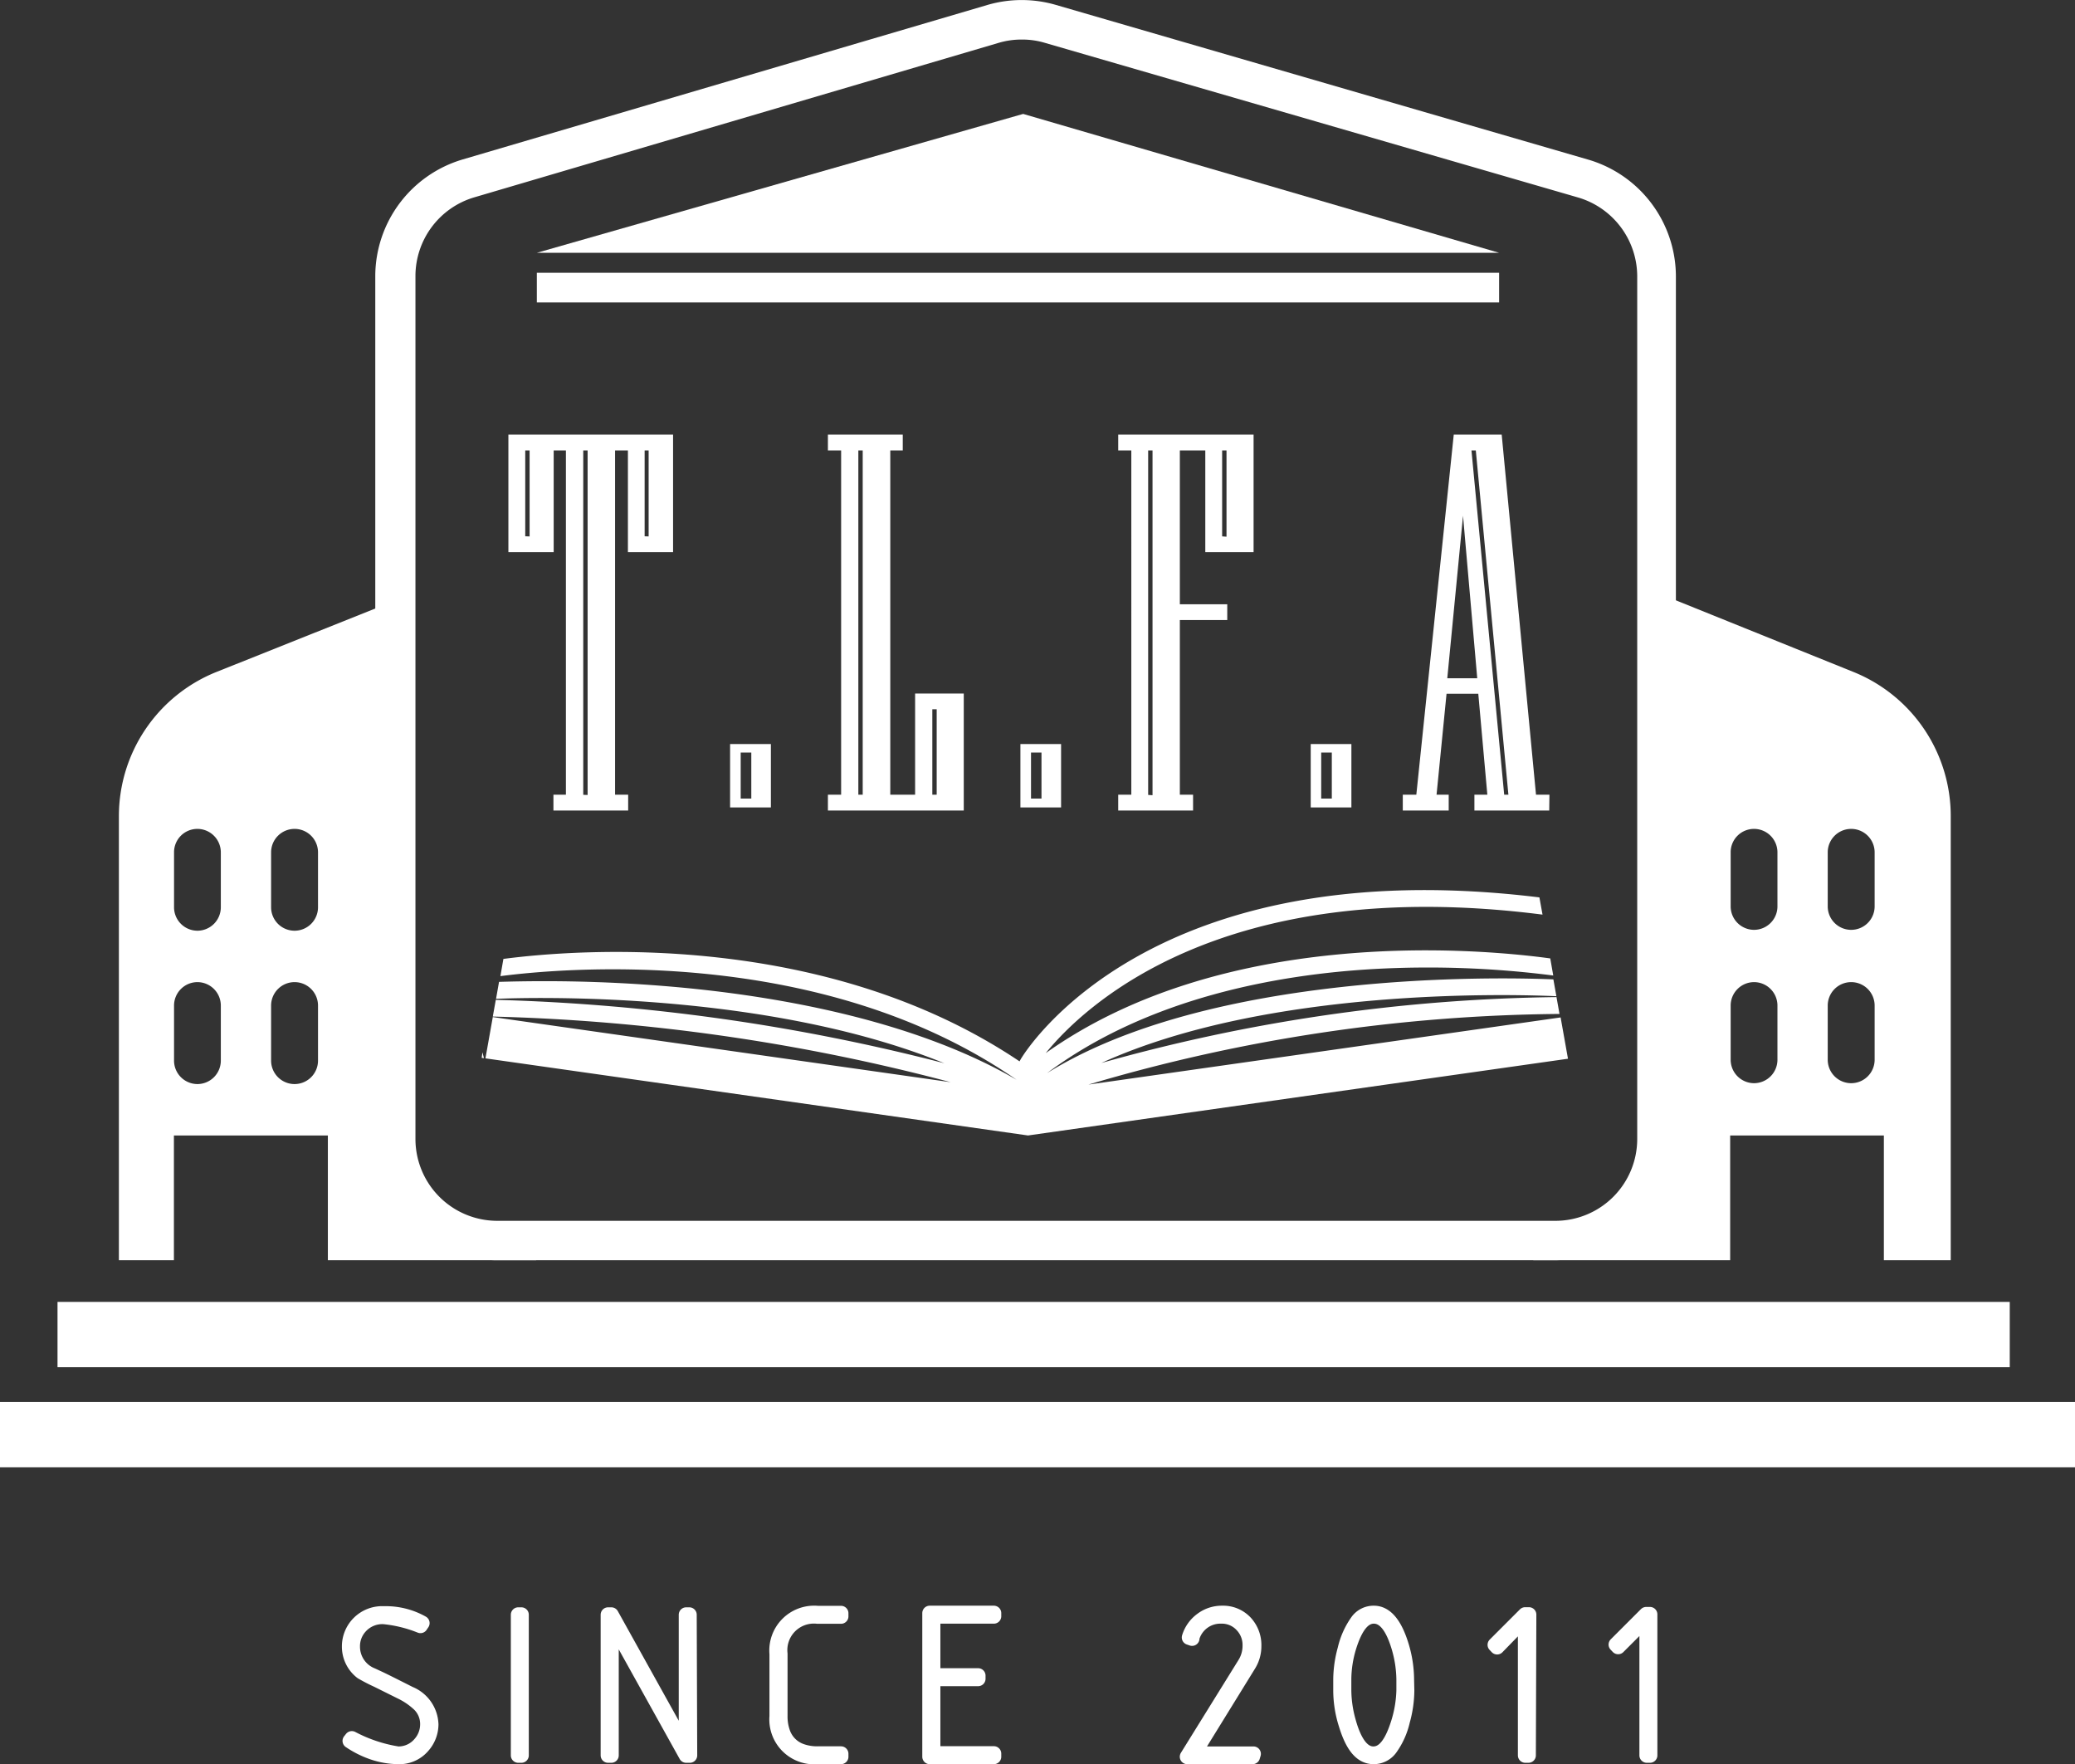 <svg id="圖層_1" data-name="圖層 1" xmlns="http://www.w3.org/2000/svg" viewBox="0 0 166.32 141.39"><rect x="0" y="0" width="166.32" height="141.39" fill="#333333" stroke="none"/><defs><style>.cls-1,.cls-2{fill:#fff}.cls-1{stroke:#fff;stroke-miterlimit:10;stroke-width:.5px}</style></defs><path class="cls-1" d="M53.7 44h-3.12v-8.15h-1.53v28.09h1.05v.77h-5.49v-.77h1V35.85h-1.48V44H41v-8.92h12.7zm-11-.75v-7.4h-.85v7.37zm4.65 20.72V35.85h-.85v28.09zm4.89-20.72v-7.4h-.82v7.37z"/><path class="cls-2" d="M61.79 64.71h-3.27v-5.08h3.27zM60.22 64v-3.69h-.85V64z"/><path class="cls-1" d="M77 64.71H66.61v-.77h1.06V35.85h-1.06v-.77h5.5v.77h-1v28.09h2.49v-8.11H77zm-7.6-.77V35.85h-.85v28.09zm5.93 0v-7.35h-.85v7.35z"/><path class="cls-2" d="M85.05 64.71h-3.26v-5.08h3.26zM83.48 64v-3.69h-.84V64z"/><path class="cls-1" d="M100.23 44h-3.37v-8.15h-2.54v12.83h3.8v.76h-3.8v14.5h1.06v.77h-5.5v-.77h1.05V35.85h-1.05v-.77h10.35zm-7.6 20V35.85h-.85v28.09zm5.93-20.72v-7.43h-.85v7.37z"/><path class="cls-2" d="M108.32 64.71h-3.26v-5.08h3.26zm-1.57-.71v-3.69h-.85V64z"/><path class="cls-1" d="M123.93 64.71h-5.5v-.77h1.06l-.77-8.59h-3l-.85 8.59h1v.77h-3.18v-.77h1.06l3-28.86h3.39l2.75 28.86h1.05zm-5.25-10.1l-1.4-16-1.55 16zm2.5 9.33l-2.66-28.09h-.85l2.67 28.09z"/><path class="cls-2" d="M82.01 9.13L43.03 20.26h77.13L82.01 9.13zM43.03 21.86h77.13v2.38H43.03z"/><path class="cls-2" d="M124.62 101H39.8a9.73 9.73 0 0 1-9.72-9.72V22.1a9.77 9.77 0 0 1 7-9.32L79.17.39a9.81 9.81 0 0 1 5.45 0l42.71 12.41a9.77 9.77 0 0 1 7 9.34v69.15a9.73 9.73 0 0 1-9.71 9.71zM81.91 3.17a6.41 6.41 0 0 0-1.85.26L38 15.82a6.58 6.58 0 0 0-4.7 6.28v69.19a6.56 6.56 0 0 0 6.55 6.55h84.82a6.56 6.56 0 0 0 6.56-6.55V22.13a6.6 6.6 0 0 0-4.73-6.3L83.74 3.43a6.32 6.32 0 0 0-1.83-.26zM4.61 104.34h156.48v5.23H4.61zM0 112.36h166.32v5.23H0z"/><path class="cls-2" d="M43 101l-7.45-2.07-3.71-5.78-.21-45-14.3 5.71a12.45 12.45 0 0 0-7.8 11.55V101h4.41V91h12.34v10zM17.7 85a1.88 1.88 0 0 1-1.88 1.88A1.88 1.88 0 0 1 13.95 85v-4.41a1.88 1.88 0 0 1 1.87-1.88 1.88 1.88 0 0 1 1.88 1.88zm0-12.29a1.88 1.88 0 0 1-1.88 1.88 1.88 1.88 0 0 1-1.87-1.88V68.3a1.87 1.87 0 0 1 1.87-1.87 1.88 1.88 0 0 1 1.88 1.87zM25.49 85a1.88 1.88 0 0 1-1.88 1.88A1.88 1.88 0 0 1 21.73 85v-4.41a1.88 1.88 0 0 1 1.88-1.88 1.88 1.88 0 0 1 1.88 1.88zm0-12.29a1.88 1.88 0 0 1-1.88 1.88 1.88 1.88 0 0 1-1.88-1.88V68.3a1.88 1.88 0 0 1 1.88-1.87 1.88 1.88 0 0 1 1.88 1.87zm123.09-18.85l-14.33-5.78-.21 45-3.71 5.78-7.45 2.14h15.8V91H151v10h5.36V65.41a12.45 12.45 0 0 0-7.78-11.55zm-6.11 31.07a1.88 1.88 0 0 1-1.88 1.88 1.88 1.88 0 0 1-1.87-1.88v-4.34a1.88 1.88 0 0 1 1.87-1.88 1.88 1.88 0 0 1 1.88 1.88zm0-12.29a1.88 1.88 0 0 1-1.88 1.88 1.88 1.88 0 0 1-1.87-1.88V68.3a1.87 1.87 0 0 1 1.87-1.87 1.88 1.88 0 0 1 1.88 1.87zm7.79 12.29a1.88 1.88 0 0 1-1.88 1.88 1.88 1.88 0 0 1-1.88-1.88v-4.34a1.88 1.88 0 0 1 1.88-1.88 1.88 1.88 0 0 1 1.88 1.88zm0-12.29a1.88 1.88 0 0 1-1.88 1.88 1.88 1.88 0 0 1-1.88-1.88V68.3a1.88 1.88 0 0 1 1.88-1.87 1.88 1.88 0 0 1 1.88 1.87z"/><path class="cls-2" d="M38.67 84.33l-.06.45.18.02-.12-.47zm87.01.52l-.59-3.31-37.84 5.38A136.42 136.42 0 0 1 125 81.26l-.24-1.35a140.37 140.37 0 0 0-36.48 5.28c13.42-6.11 33.14-5.5 36.47-5.35l-.24-1.35C120 78.3 97.08 77.83 83.93 86c8.15-6.09 18.65-7.91 26.19-8.34a78.69 78.69 0 0 1 14.38.52l-.24-1.37c-6.37-.87-26.33-2.43-40.44 7.59 2.94-3.62 14-14.4 39.82-11.1l-.25-1.38C92.2 68.1 82.23 84.19 81.82 84.88l-.1.18c-15.61-10.49-35.37-9-41.37-8.21l-.24 1.38c5-.65 25.73-2.54 41.38 8.31-8.06-4.7-18.7-6.59-26.39-7.35a118.67 118.67 0 0 0-15.1-.5l-.24 1.36c2.77-.12 21.62-.65 35.93 5.16a160.67 160.67 0 0 0-35.95-5.08l-.24 1.34a158.55 158.55 0 0 1 36.7 5.26l-36.7-5.22-.59 3.31L82.4 91z"/><path d="M34.55 138.2a2.63 2.63 0 0 1-.66 1.72 2.45 2.45 0 0 1-2 .87 6.54 6.54 0 0 1-2-.35 7.72 7.72 0 0 1-1.84-.92l.15-.19a11.82 11.82 0 0 0 3.69 1.23 2.27 2.27 0 0 0 1.79-.81 2.35 2.35 0 0 0 .59-1.55 2.2 2.2 0 0 0-.66-1.61 5.82 5.82 0 0 0-1.46-1l-1.89-.94A13.93 13.93 0 0 1 29 134a2.56 2.56 0 0 1-1-2.05 2.63 2.63 0 0 1 2.76-2.63 5.94 5.94 0 0 1 3.08.76l-.14.21a10.66 10.66 0 0 0-2.94-.72 2.39 2.39 0 0 0-1.92.82 2.32 2.32 0 0 0-.58 1.56 2.46 2.46 0 0 0 1.56 2.31l.56.26c.47.22 1.28.63 2.45 1.22a2.76 2.76 0 0 1 1.72 2.46zm7.24 2.48h-.25v-11.27h.25zm13.5 0H55l-6-10.79v10.79h-.26v-11.27H49l6 10.79v-10.79h.25zm12.12.11h-1.88a3 3 0 0 1-3.26-3.24v-5a3 3 0 0 1 3.26-3.26h1.88v.25h-1.88a2.72 2.72 0 0 0-3 3v5a3.85 3.85 0 0 0 .2 1.27 2.41 2.41 0 0 0 1.53 1.54 3.8 3.8 0 0 0 1.27.2h1.88zm12.25 0h-5.14v-11.51h5.14v.25h-4.88v4.76h3.62v.25h-3.62v6h4.88zm20.74 0h-5.24l4.64-7.48a2.73 2.73 0 0 0 .39-1.41 2.3 2.3 0 0 0-.65-1.68 2.19 2.19 0 0 0-1.65-.69 2.36 2.36 0 0 0-2.27 1.5l-.07.15v.13l-.23-.08a2.73 2.73 0 0 1 1-1.41 2.67 2.67 0 0 1 1.64-.54 2.43 2.43 0 0 1 1.84.75 2.64 2.64 0 0 1 .71 1.87 2.81 2.81 0 0 1-.43 1.53l-4.4 7.13h4.79zm12.37-5.29a9.22 9.22 0 0 1-.35 2.41 6.07 6.07 0 0 1-1 2.22 1.63 1.63 0 0 1-1.32.66c-1 0-1.69-.88-2.22-2.63a9 9 0 0 1-.42-2.66v-.91a9.31 9.31 0 0 1 .35-2.42 6.28 6.28 0 0 1 1-2.23 1.59 1.59 0 0 1 1.31-.66q1.42 0 2.22 2.64a9.48 9.48 0 0 1 .41 2.67zm-.25 0v-.91a9.45 9.45 0 0 0-.4-2.59c-.49-1.64-1.15-2.47-2-2.47s-1.49.83-2 2.47a9.08 9.08 0 0 0-.4 2.59v.91a9.49 9.49 0 0 0 .36 2.45c.48 1.74 1.15 2.61 2 2.61s1.48-.82 2-2.47a9.5 9.5 0 0 0 .44-2.59zm9.99 5.18h-.25v-11L120 132l-.17-.18 2.42-2.42h.3zm9.74 0H132v-11l-2.3 2.3-.17-.18 2.42-2.42h.3z" stroke-linecap="round" stroke-linejoin="round" stroke-width="1.19" stroke="#fff" fill="#fff"/></svg>
